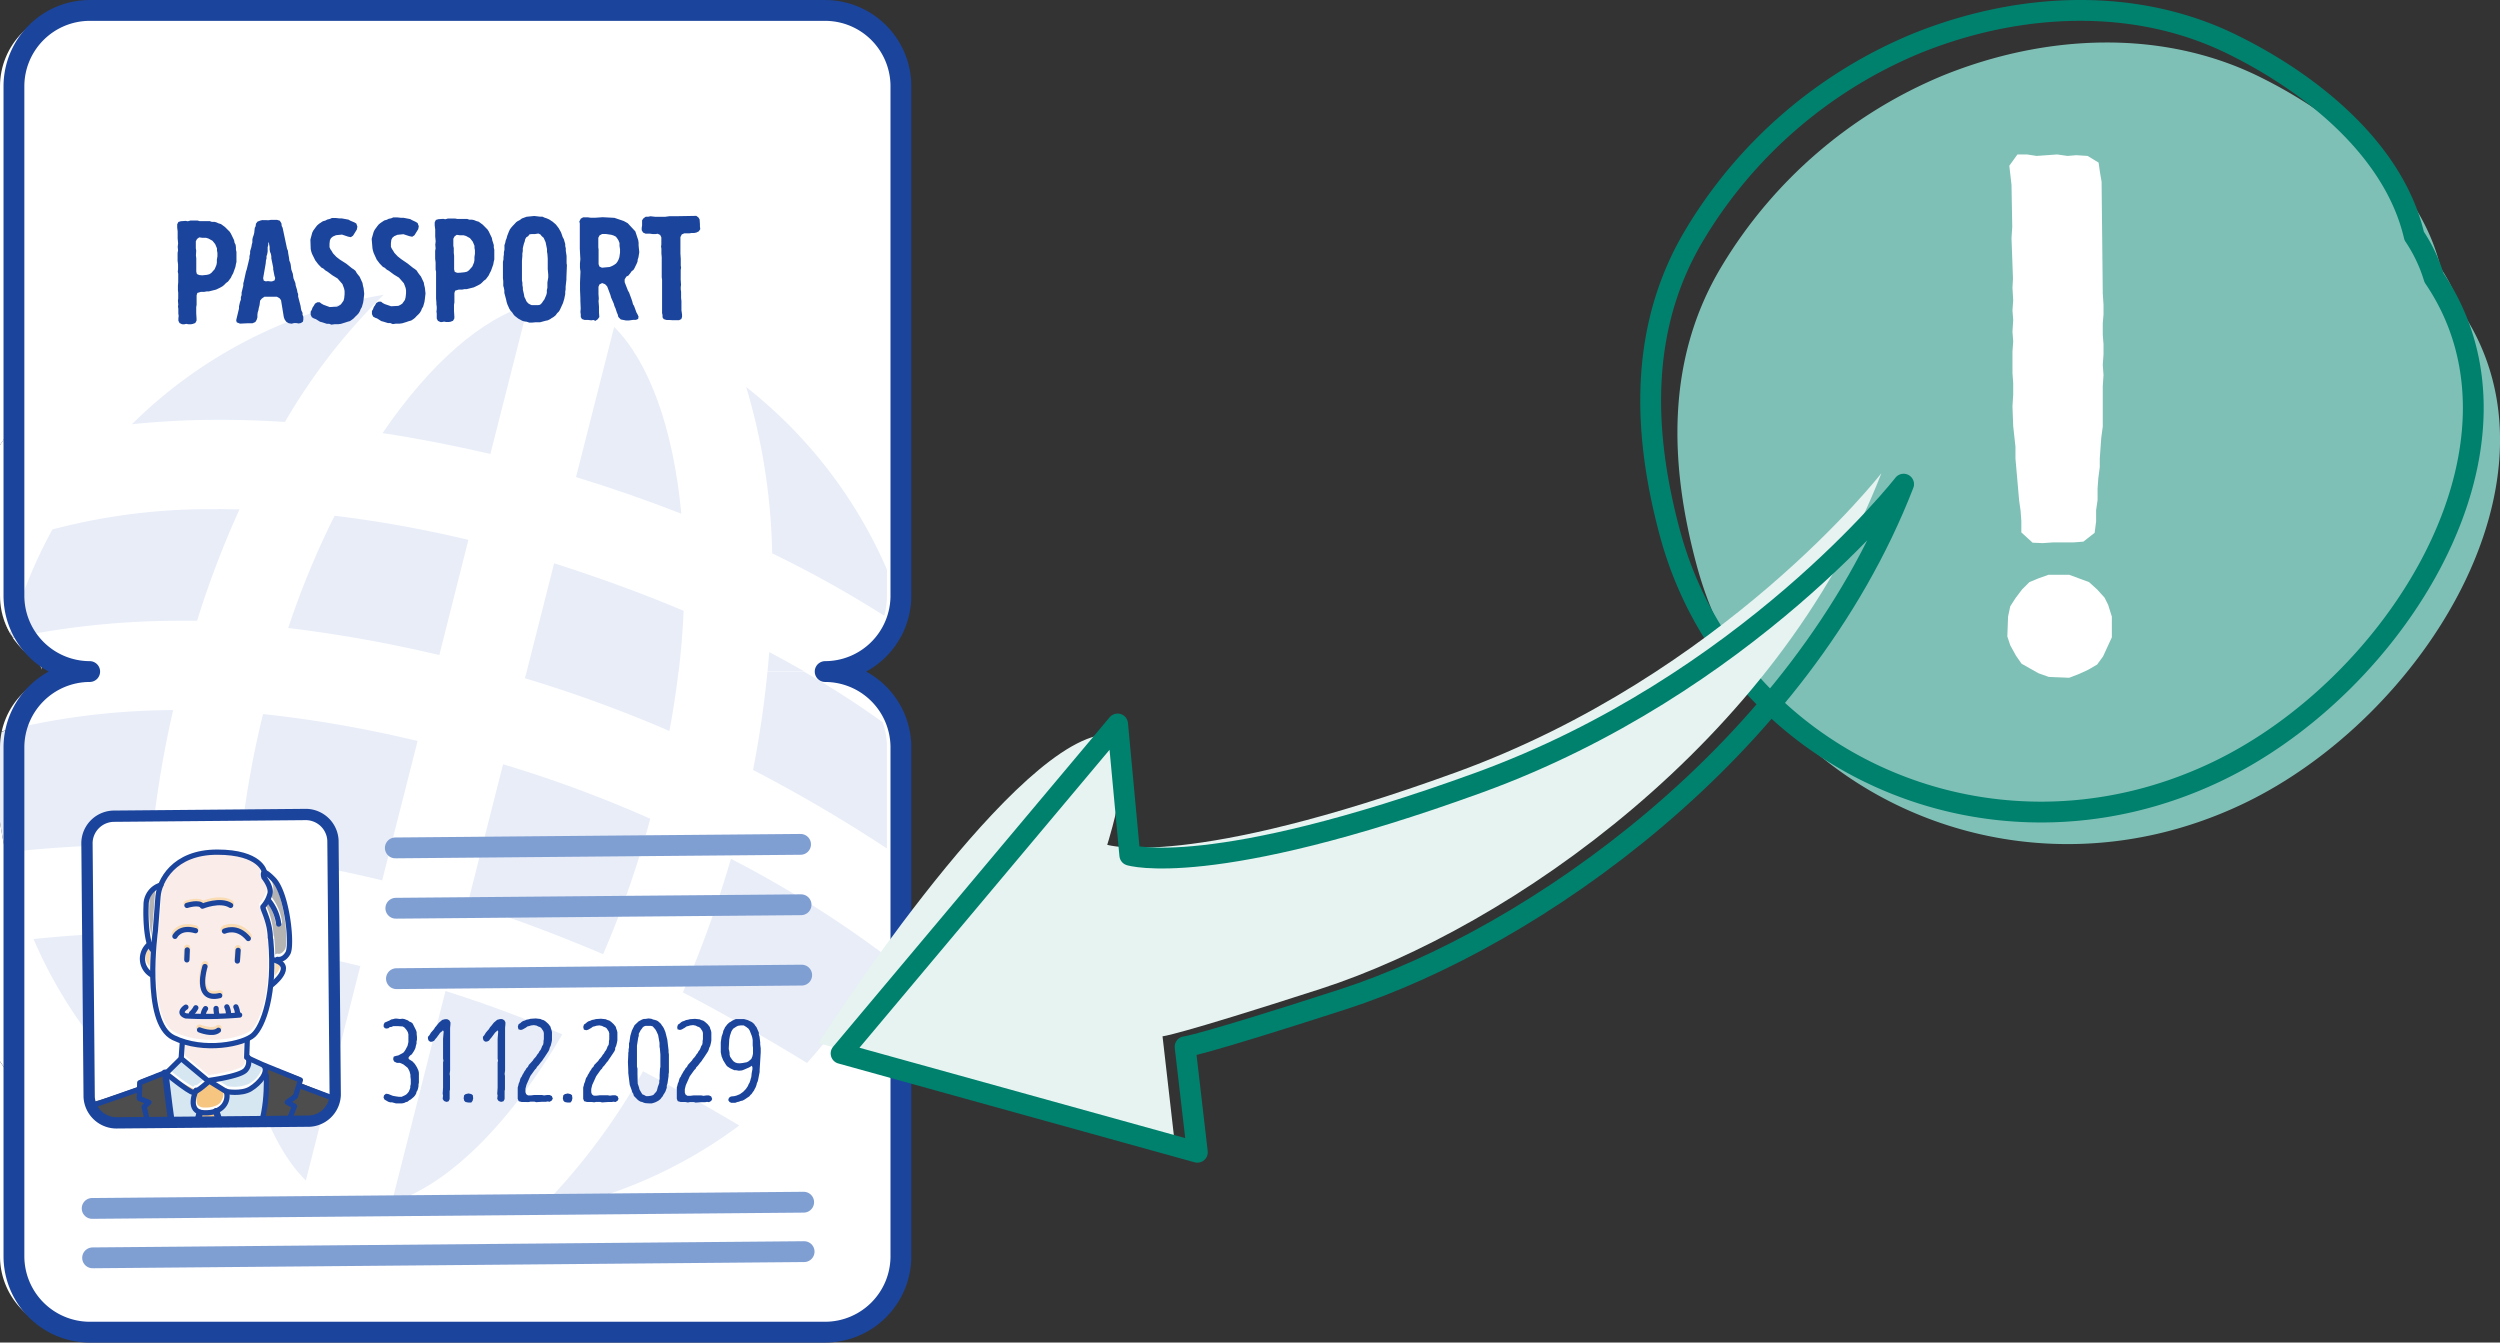 <svg xmlns="http://www.w3.org/2000/svg" xmlns:xlink="http://www.w3.org/1999/xlink" viewBox="0 0 443 237.9"><rect x="0" y="0" width="443" height="237.9" fill="#333333" stroke="none"/><defs><style>.cls-1,.cls-11,.cls-21,.cls-22,.cls-23,.cls-3,.cls-9{fill:none;}.cls-2{fill:#7fc0b6;}.cls-3{stroke:#00816e;}.cls-11,.cls-21,.cls-22,.cls-3,.cls-9{stroke-linecap:round;stroke-linejoin:round;}.cls-11,.cls-3,.cls-9{stroke-width:3.69px;}.cls-4{fill:#fff;}.cls-5{clip-path:url(#clip-path);}.cls-6{clip-path:url(#clip-path-2);}.cls-7{fill:#e8edf8;}.cls-8{fill:#e8edf7;}.cls-21,.cls-22,.cls-23,.cls-9{stroke:#1b449c;}.cls-10{fill:#1b449c;}.cls-11{stroke:#7f9ed2;}.cls-12{clip-path:url(#clip-path-3);}.cls-13{fill:#4d4d4d;}.cls-14{clip-path:url(#clip-path-4);}.cls-15{fill:#d7e7f1;}.cls-16{fill:#f6c580;}.cls-17{clip-path:url(#clip-path-6);}.cls-18{fill:#f9dcb3;}.cls-19{fill:#b3b3b3;}.cls-20{fill:#faede9;}.cls-21{stroke-width:0.93px;}.cls-22{stroke-width:1.16px;}.cls-23{stroke-miterlimit:10;stroke-width:2px;}.cls-24{fill:#e6f3f1;}</style><clipPath id="clip-path" transform="translate(0)"><path class="cls-1" d="M13.42,119h0m-.1,0h0m0,0h0m-.07,0h0m0,0h0m-.07,0h0m0,0h0m-.1,0h0m0,0h0m-.1,0h0m0,0h0m-.07,0h0m0,0h0m-.07,0h0m0,0h0m-.1,0h0m0,0h0m-.09,0h0m0,0h0m-.07,0h0m0,0h0m-.07,0h0m0,0h0m-.09,0h0m0,0h0m-.07,0h0m0,0h0m-.06,0h0m0,0h0m-.07,0h0m0,0h0m-.1,0h0m0,0h0m-.07,0h0m0,0h0m-.06,0h0m0,0h0m-.07,0h0m0,0h0m-.09,0h0m0,0h0m-.07,0h0m0,0h0m-.06,0h0m0,0h0m-.07,0h0m0,0h0m-.09,0h0m0,0h0m-.06,0h0m0,0h0m-.05,0h0m0,0h0m-.06,0h0m0,0-.08,0,.08,0m-.08,0h0m0,0h0m-.06,0h0m0,0h0m-.05,0h0m0,0-.06,0,.06,0m-.06,0h0m0,0-.08,0,.08,0m-.08,0h0m0,0h0m0,0h0m0,0,0,0,0,0m0,0h0m0,0h0m0,0-.08,0,.08,0m-.08,0-.05,0,.05,0m-.05,0h0m0,0h0m-.05,0,0,0,0,0m0,0h0m0,0-.05,0,.05,0m-.05,0h0m0,0-.09,0,.09,0m-.09,0h0m0,0,0,0,0,0m0,0h0m0,0h0m0,0,0,0,0,0m0,0h0m-.06,0h0m0,0-.11,0,.11,0m-.11,0h0m0,0-.05,0,.05,0m-.05,0h0m0,0-.06,0,.06,0m-.06,0h0m0,0-.05,0,.05,0m-.05,0h0m0,0-.12,0,.12,0m-.12,0h0m0,0-.06,0,.06,0m-.06,0h0m0,0-.06,0,.06,0m-.06,0h0m0,0-.21-.09.21.09m-.21-.09h0m0,0-.06,0,.06,0m-.06,0h0m0,0-.06,0,.06,0m-.06,0H8m0,0-.22-.1.22.1m-.22-.1h0m0,0-.07,0,.07,0m-.07,0h0m0,0-.28-.14.28.14m-.28-.14h0m0,0-.07,0,.07,0m-.07,0h0m0,0L7,117.29l.35.18M7,117.29H7m0,0a13.18,13.18,0,0,1-2.55-1.83A13.18,13.18,0,0,0,7,117.28m-2.55-1.83h0m0,0-.06,0,.06,0m-.06,0h0m0,0-.23-.22.23.22m-.23-.22h0m0,0-.05,0,.05,0m-.05,0h0m0,0c0-.06-.11-.11-.16-.16s.11.1.16.16M3.89,115h0m0,0,0,0,0,0m0,0,0,0,0,0m0,0s0,0,0,0,0,0,0,0m0,0,0,0,0,0m0,0a.94.94,0,0,1-.1-.1.94.94,0,0,0,.1.1m-.1-.1h0m0,0,0,0,0,0m0,0,0,0,0,0m0,0,0,0,0,0m0,0,0,0,0,0m0,0,0,0,0,0m0,0,0,0,0,0m0,0,0,0,0,0m0,0-.06-.06.06.06m-.06-.06v0a0,0,0,0,1,0,0m0,0-.05-.06.05.06m-.05-.06,0,0,0,0m0,0,0,0,0,0m0,0v0m0,0-.12-.15.12.15m-.12-.15h0m0,0L3.05,114l.06.07M3.05,114h0m-.89-1.23h0m0,0,0-.07,0,.07m0-.07,0,0,0,0m0,0,0,0,0,0m0,0a.08.08,0,0,0,0,0l0,0m0,0,0,0,0,0m0,0,0,0,0,0m.25.39-.1-.17A11.9,11.9,0,0,0,3.05,114c-.28-.34-.54-.69-.79-1,.73-.16,1.45-.3,2.19-.44-.74.14-1.46.28-2.19.44M2,112.55a.59.59,0,0,0,0-.08.59.59,0,0,1,0,.08m0-.08H2m0,0-.1-.17A13.31,13.31,0,0,1,.1,107.18a13.36,13.36,0,0,0,1.84,5.28M.1,107.18h0m0,0a.11.11,0,0,0,0,0,.11.11,0,0,1,0,0m0,0h0m0,0a.28.28,0,0,0,0-.09.28.28,0,0,1,0,.09m0-.09v0m0,0v0m0,0v0m0,0v0m0-.06s0,0,0,0,0,0,0,0m0,0v0m0,0v0m0,0v0m0,0v0m0,0v0m0,0v0m0-.05v0m0,0a.07.07,0,0,0,0-.05.07.07,0,0,1,0,.05m0-.05v0m0,0v0m0,0v0m0,0v0m0-.06v0m0,0v0m0-.07H0m0,0v0m0-.07v0m0,0v0M0,106H0m0,0v0M0,106v0m0,0a.22.22,0,0,0,0-.08A.22.22,0,0,1,0,106m0-.08H0m0,0v0m0-.07v0m0,0v0m0-.15v0m0,0v0M13.42,1.85A13.45,13.45,0,0,0,0,15.27V78.85c.8-1.19,1.62-2.35,2.47-3.5V15.27A13.45,13.45,0,0,1,15.89,1.85Zm2.47,0Z"/></clipPath><clipPath id="clip-path-2" transform="translate(0)"><path class="cls-1" d="M13.42,119A13.46,13.46,0,0,0,0,132.38v90.25a13.46,13.46,0,0,0,13.42,13.43H143.76a13.44,13.44,0,0,0,13.41-13.29V132.24A13.44,13.44,0,0,0,143.76,119Zm0-117.1A13.45,13.45,0,0,0,0,15.27v90.26A13.45,13.45,0,0,0,13.42,119H143.76a13.44,13.44,0,0,0,13.41-13.29V15.13A13.44,13.44,0,0,0,143.76,1.85Z"/></clipPath><clipPath id="clip-path-3" transform="translate(0)"><path class="cls-1" d="M18.58,145a4.89,4.89,0,0,0-2.74,2.48,2.35,2.35,0,0,0,0,.27v46.9a4.62,4.62,0,0,0,2.47,3.73h38A4.84,4.84,0,0,0,59,195.87a2.44,2.44,0,0,0,0-.27V148.7A4.65,4.65,0,0,0,56.53,145H18.58Z"/></clipPath><clipPath id="clip-path-4" transform="translate(0)"><path class="cls-1" d="M47.27,190.77h0l-.18-.78-2.36,2.72-2.58.64-1.73-.14-.31,2.09-1.46,1.27.48,1.76H56.25A4.84,4.84,0,0,0,59,195.87a2.44,2.44,0,0,0,0-.27v-1.36l-6-2.42.23-.92-6-2.26Z"/></clipPath><clipPath id="clip-path-6" transform="translate(0)"><path class="cls-1" d="M30.64,198.34H39c-.29-.94-.53-1.67-.53-1.67l-3.27.09,0,.1-1-2,.13-1.86-4.71-2.41Z"/></clipPath></defs><title>kuva2</title><g id="Layer_2" data-name="Layer 2"><g id="Layer_1-2" data-name="Layer 1"><path class="cls-2" d="M436,54.9a27.23,27.23,0,0,0-3.51-7.4c-3.55-15.27-18.2-27-31.95-33.82-17.21-8.56-37.87-7.73-56.22-.31A82.66,82.66,0,0,0,305.1,47.15c-10.13,16.79-9.14,35.59-4.45,53,10.74,39.89,56.37,61.56,96.82,42.29,31.92-15.21,58.7-57.93,38.57-87.56" transform="translate(0)"/><path class="cls-3" d="M431.3,49.21a27.4,27.4,0,0,0-3.51-7.4c-3.55-15.27-18.19-27-32-33.82C378.63-.57,358,.27,339.63,7.68a82.66,82.66,0,0,0-39.27,33.79c-10.13,16.79-9.14,35.59-4.45,53,10.74,39.9,56.37,61.56,96.82,42.3C424.66,121.57,451.43,78.84,431.3,49.21Z" transform="translate(0)"/><path class="cls-4" d="M366.66,120.1l1.69-.65,1.7-.78,1.56-.91,1.05-1.44,1.56-3.39v-3.65l-.65-2.09-.65-1.3-1.31-1.44-1.43-1.3-3.52-1.3H363l-1.82.65-1.57.65-1.3,1.3L357.14,106l-.92,1.43-.39,1.83-.13,3.52.52,1.57,1,1.82,1,1.44,3,1.69,1.83.65ZM362,96.24l1.83-.13h3.65l1.69-.13,2-1.57.26-2v-2l.26-1.83v-2l.13-1.83.26-2V81.24l.26-3.65.27-2V68.46l.13-2-.13-1.82.13-1.83V61l-.13-1.69v-2l.13-1.56V54l-.13-2L372.4,32.2l-.27-1.57-.26-1.82-1.95-1.18-2-.13-1.56.13-1.83-.26-3.65.26-1.7-.26h-1.69l-1.44,2,.39,3.39.13,7.44-.13,2,.26,7.18L356.61,51l.13,2.22L356.61,55l.13,1.7-.13,2.09.13,1.69-.13,1.83v3.78l.13,1.83v2L356.61,72l.13,3.52.4,3.65v2.09l.65,7.43.26,1.83.13,1.82v2l2,1.83Z" transform="translate(0)"/><path class="cls-4" d="M15.89,119A13.46,13.46,0,0,0,2.47,132.38v90.25a13.46,13.46,0,0,0,13.42,13.43H146.22a13.45,13.45,0,0,0,13.42-13.29V132.24A13.45,13.45,0,0,0,146.22,119H15.89m130.33,0a13.45,13.45,0,0,0,13.42-13.29V15.13A13.44,13.44,0,0,0,146.22,1.85H15.89A13.45,13.45,0,0,0,2.47,15.27v90.26A13.45,13.45,0,0,0,15.89,119H146.22" transform="translate(0)"/><path class="cls-4" d="M15.89,119A13.46,13.46,0,0,0,2.47,132.38v90.25a13.46,13.46,0,0,0,13.42,13.43H146.22a13.45,13.45,0,0,0,13.42-13.29V132.24A13.45,13.45,0,0,0,146.22,119H15.89m130.33,0a13.45,13.45,0,0,0,13.42-13.29V15.13A13.44,13.44,0,0,0,146.22,1.85H15.89A13.45,13.45,0,0,0,2.47,15.27v90.26A13.45,13.45,0,0,0,15.89,119H146.22" transform="translate(0)"/><g class="cls-5"><rect class="cls-4" y="1.84" width="143.76" height="117.1"/></g><path class="cls-4" d="M15.89,1.85h0A13.45,13.45,0,0,0,2.47,15.27V75.35h0V15.27A13.45,13.45,0,0,1,15.89,1.85" transform="translate(0)"/><path class="cls-4" d="M132.21,68.54a109.86,109.86,0,0,1,4.62,29.51,199.78,199.78,0,0,1,19.86,11.06A13.46,13.46,0,0,1,143.76,119h-23.5q.66-5.55.88-10.76-.23,5.2-.88,10.76h23.5a13.44,13.44,0,0,0,13.41-13.29,13.55,13.55,0,0,1-.48,3.45,199.78,199.78,0,0,0-19.86-11.06,109.86,109.86,0,0,0-4.62-29.51M143.76,1.85H15.89A13.45,13.45,0,0,0,2.47,15.27V75.35a98.09,98.09,0,0,1,154.7-4.28V15.13A13.44,13.44,0,0,0,143.76,1.85" transform="translate(0)"/><path class="cls-4" d="M0,132.38H0v90.25a13.46,13.46,0,0,0,13.42,13.43h2.47A13.46,13.46,0,0,1,2.47,222.63v-31c-.85-1.16-1.68-2.34-2.47-3.53V145.69q.42,2.72,1,5.37l1.45-.16L1,151.06q-.6-2.66-1-5.37V132.38" transform="translate(0)"/><path class="cls-4" d="M2.47,191.6v31a13.46,13.46,0,0,0,13.42,13.43A13.46,13.46,0,0,1,2.47,222.63v-31" transform="translate(0)"/><path class="cls-4" d="M2.47,191.6v31a13.46,13.46,0,0,0,13.42,13.43H143.76a13.44,13.44,0,0,0,13.41-13.29V195.91a98.51,98.51,0,0,1-75.75,35.82A97.82,97.82,0,0,1,2.47,191.6" transform="translate(0)"/><g class="cls-6"><path class="cls-4" d="M2.47,75.35C1.62,76.5.8,77.66,0,78.85v26.67a13.34,13.34,0,0,0,1.84,6.78c.32-1.19.66-2.37,1-3.53a13.39,13.39,0,0,1-.39-3.25V75.35" transform="translate(0)"/><path class="cls-4" d="M2.47,75.35h0v30.18a13.37,13.37,0,0,0,.39,3.24h0a12.9,12.9,0,0,1-.4-3.24V75.35" transform="translate(0)"/><path class="cls-4" d="M4.45,112.53c-.74.14-1.47.28-2.19.44a13.45,13.45,0,0,0,11.16,6h2.47a13.44,13.44,0,0,1-11.44-6.42" transform="translate(0)"/><path class="cls-4" d="M4.45,112.53h0A13.44,13.44,0,0,0,15.89,119a13.44,13.44,0,0,1-11.44-6.42" transform="translate(0)"/><path class="cls-4" d="M51.07,111.28h0A148.87,148.87,0,0,1,59.3,91.39,209.92,209.92,0,0,1,83,95.67l-5.18,20.41a242.13,242.13,0,0,0-26.78-4.8m51-26.74h0l6.76-26.61c6.07,6,10.46,17.7,11.9,33.1q-9.12-3.57-18.66-6.49M67.78,76.75h0c8.51-12.46,17.7-20.33,25.82-22.69L86.9,80.44C80.42,79,74.06,77.68,67.78,76.75M68,52.23h0A106.36,106.36,0,0,0,50.48,74.78l-.08,0q-5.86-.37-11.42-.37a150.7,150.7,0,0,0-15.6.78A83.24,83.24,0,0,1,68,52.23M81.51,35.37a98.56,98.56,0,0,0-79,40v30.17a12.92,12.92,0,0,0,.4,3.25,82.44,82.44,0,0,1,6.42-15A108.46,108.46,0,0,1,38.6,90.24c1.27,0,2.55,0,3.84.05A170.11,170.11,0,0,0,34.92,110c-1,0-2.09,0-3.14,0a145.63,145.63,0,0,0-27.33,2.53A13.43,13.43,0,0,0,15.89,119H93.33L98.2,99.77c7.81,2.49,15.54,5.28,22.94,8.42q-.23,5.2-.88,10.76H136c.11-1.14.22-2.27.31-3.4q3.15,1.67,6.15,3.4h1.29a13.46,13.46,0,0,0,12.93-9.84,199.78,199.78,0,0,0-19.86-11.06,109.8,109.8,0,0,0-4.62-29.51,83.2,83.2,0,0,1,25,32.39V71.07a98.18,98.18,0,0,0-75.66-35.7" transform="translate(0)"/><path class="cls-4" d="M143.76,119h-1.28a154.31,154.31,0,0,1,14,9,13.46,13.46,0,0,0-12.68-9" transform="translate(0)"/><path class="cls-4" d="M93.33,119H13.42A13.46,13.46,0,0,0,.29,129.61c.86-.23,1.73-.45,2.62-.66a13.47,13.47,0,0,1,13-10H93.33" transform="translate(0)"/><path class="cls-4" d="M15.89,119h0a13.47,13.47,0,0,0-13,10h0a13.47,13.47,0,0,1,13-10" transform="translate(0)"/><path class="cls-4" d="M0,145.69v42.38c.79,1.19,1.62,2.37,2.47,3.53V150.9L1,151.06q-.6-2.66-1-5.37" transform="translate(0)"/><polygon class="cls-4" points="2.47 150.9 2.47 150.9 2.47 191.6 2.47 150.9"/><path class="cls-4" d="M95,214.88a113,113,0,0,0,18.9-25c5.45,2.89,11.66,6.39,17,9.59A83.81,83.81,0,0,1,95,214.88m-25.61-1.82,9.51-37.45a220.6,220.6,0,0,1,20.7,7.68C90,199.74,78.93,210.21,69.43,213.06M54.2,209.19c-7.28-7.2-12.12-22.38-12.42-42.26a224.59,224.59,0,0,1,22.07,4.26l-9.65,38M6,166.36H6c5.19-.51,11.3-1,17-1,1.08,0,2.14,0,3.17,0,.05,12.3,1.62,23.57,4.71,33.12A81.88,81.88,0,0,1,6,166.36m115,9.49h0a204.08,204.08,0,0,0,8.52-23.66,194.35,194.35,0,0,1,26.56,16.52A80,80,0,0,1,143,188.36c-6.43-4-14.74-8.75-22-12.51M82.87,160.14h0l6.28-24.73A221,221,0,0,1,115.2,145a174.26,174.26,0,0,1-8.36,24c-7.76-3.31-15.77-6.35-24-8.94m-40.46-8.85h0a171.9,171.9,0,0,1,4.2-24.76A214.46,214.46,0,0,1,74,131.31L67.72,156a239.21,239.21,0,0,0-25.31-4.67M136,119H120.26c-.41,3.44-.94,7-1.62,10.58A235.93,235.93,0,0,0,93,120.18l.31-1.23H15.89a13.47,13.47,0,0,0-13,10,127.26,127.26,0,0,1,27.75-3.13,191.54,191.54,0,0,0-3.9,23.92c-1.09,0-2.2,0-3.32,0a209.73,209.73,0,0,0-21,1.2v40.7a97.82,97.82,0,0,0,79,40.13,98.51,98.51,0,0,0,75.75-35.82V150.3a264,264,0,0,0-23.72-13.91c1.15-5.9,2-11.76,2.56-17.44" transform="translate(0)"/><path class="cls-7" d="M68,52.23A83.24,83.24,0,0,0,23.38,75.17,150.7,150.7,0,0,1,39,74.39q5.55,0,11.42.37l.08,0A106.36,106.36,0,0,1,68,52.23" transform="translate(0)"/><path class="cls-8" d="M2.86,108.77c-.36,1.16-.7,2.34-1,3.53l.42.67,2.19-.44a13.47,13.47,0,0,1-1.59-3.76" transform="translate(0)"/><path class="cls-7" d="M2.86,108.77h0a13.47,13.47,0,0,0,1.59,3.76,13.47,13.47,0,0,1-1.59-3.76" transform="translate(0)"/><path class="cls-7" d="M38.6,90.24A108.46,108.46,0,0,0,9.29,93.82a83.18,83.18,0,0,0-6.43,15,13.47,13.47,0,0,0,1.59,3.76A145.62,145.62,0,0,1,31.78,110c1,0,2.1,0,3.14,0a170.11,170.11,0,0,1,7.52-19.74c-1.29,0-2.57-.05-3.84-.05" transform="translate(0)"/><path class="cls-8" d="M2.91,129c-.89.21-1.76.43-2.62.66A13.28,13.28,0,0,0,0,132.38v13.31q.42,2.72,1,5.37l1.45-.16V132.38A13.32,13.32,0,0,1,2.91,129" transform="translate(0)"/><path class="cls-7" d="M2.91,129h0a13.32,13.32,0,0,0-.44,3.43V150.9h0V132.38A13.32,13.32,0,0,1,2.91,129" transform="translate(0)"/><path class="cls-7" d="M30.66,125.83A126.67,126.67,0,0,0,2.91,129a13.32,13.32,0,0,0-.44,3.43V150.9a209.73,209.73,0,0,1,21-1.2c1.12,0,2.23,0,3.32,0a191.09,191.09,0,0,1,3.9-23.91" transform="translate(0)"/><path class="cls-7" d="M22.94,165.4c-5.65,0-11.76.45-17,1a81.92,81.92,0,0,0,24.83,32.22c-3.09-9.56-4.66-20.83-4.71-33.13-1,0-2.09,0-3.17,0" transform="translate(0)"/><path class="cls-7" d="M41.78,166.93h0c.3,19.88,5.14,35.06,12.42,42.26l9.65-38a224.59,224.59,0,0,0-22.07-4.26" transform="translate(0)"/><path class="cls-7" d="M46.61,126.53a171.9,171.9,0,0,0-4.2,24.76A239.21,239.21,0,0,1,67.72,156L74,131.31a214.46,214.46,0,0,0-27.37-4.78" transform="translate(0)"/><path class="cls-7" d="M59.29,91.39a150.77,150.77,0,0,0-8.22,19.89,242.13,242.13,0,0,1,26.78,4.8L83,95.67a209.69,209.69,0,0,0-23.74-4.28" transform="translate(0)"/><path class="cls-7" d="M93.6,54.06c-8.12,2.36-17.31,10.23-25.82,22.69,6.28.93,12.64,2.21,19.12,3.69l6.7-26.38" transform="translate(0)"/><path class="cls-7" d="M108.83,57.93l-6.76,26.61q9.54,2.92,18.66,6.49c-1.44-15.4-5.83-27.05-11.9-33.1" transform="translate(0)"/><path class="cls-7" d="M120.26,119H93.33L93,120.18a235.93,235.93,0,0,1,25.62,9.35c.68-3.61,1.21-7.14,1.62-10.58M98.2,99.77,93.33,119h26.93q.66-5.55.88-10.76c-7.4-3.13-15.13-5.93-22.94-8.42" transform="translate(0)"/><path class="cls-7" d="M78.94,175.61l-9.51,37.45c9.5-2.85,20.6-13.32,30.21-29.77a220.6,220.6,0,0,0-20.7-7.68" transform="translate(0)"/><path class="cls-7" d="M89.15,135.41l-6.28,24.73c8.2,2.59,16.21,5.63,24,8.94a174.26,174.26,0,0,0,8.36-24,222.74,222.74,0,0,0-26-9.63" transform="translate(0)"/><path class="cls-7" d="M113.94,189.85a113.29,113.29,0,0,1-18.9,25A84,84,0,0,0,131,199.44c-5.37-3.2-11.58-6.7-17-9.59" transform="translate(0)"/><path class="cls-7" d="M129.52,152.19A204.08,204.08,0,0,1,121,175.85c7.24,3.76,15.55,8.54,22,12.51a80,80,0,0,0,13.1-19.65,194.35,194.35,0,0,0-26.56-16.52" transform="translate(0)"/><path class="cls-7" d="M136.32,115.55c-.09,1.13-.2,2.26-.31,3.4h6.46c-2-1.15-4.05-2.29-6.15-3.4" transform="translate(0)"/><path class="cls-7" d="M142.48,119H136c-.56,5.68-1.41,11.54-2.56,17.44a264,264,0,0,1,23.72,13.91V132.24a13.24,13.24,0,0,0-.73-4.24,154.31,154.31,0,0,0-14-9" transform="translate(0)"/><path class="cls-7" d="M132.21,68.54h0a109.8,109.8,0,0,1,4.62,29.51,199.78,199.78,0,0,1,19.86,11.06,13.55,13.55,0,0,0,.48-3.45v-4.73a83.2,83.2,0,0,0-25-32.39" transform="translate(0)"/></g><path class="cls-9" d="M15.89,119A13.46,13.46,0,0,0,2.47,132.38v90.25a13.46,13.46,0,0,0,13.42,13.43H146.22a13.45,13.45,0,0,0,13.42-13.29V132.24A13.45,13.45,0,0,0,146.22,119m0,0a13.45,13.45,0,0,0,13.42-13.29V15.13A13.44,13.44,0,0,0,146.22,1.85H15.89A13.45,13.45,0,0,0,2.47,15.27v90.26A13.45,13.45,0,0,0,15.89,119" transform="translate(0)"/><path class="cls-10" d="M119.19,56.74l.4,0,.34,0,.41,0,.39-.21.13-.37,0-.41-.11-.79,0-1.62-.06-.55v-.62l0-.47-.06-.42v-.45l.05-.34-.06-.94V48.44l0-.62.07-.37-.06-.39,0-.63,0-.58-.06-.91,0-.5,0-.36,0-.39,0-1.26,0-.42.24-.47.44-.19.39,0,.5,0,.39-.06.47,0,.42-.09.41-.21.26-.39-.06-.47,0-.4-.06-.86-.21-.34-.37-.28-3.45.06-.44,0h-.37l-.49,0-.81.11-1.68,0-.88-.1-.4.08-.44,0-.39.27-.26.36v.5l0,.39-.07.47,0,.4.24.41.44.21h.81l.5.07h.44l.4-.06.44.21.21.42v.41l0,.42,0,.45-.05.36.06.39,0,.84.06.65v.68l0,.4v2.5l.06.42,0,5.05,0,.44,0,.42.08.34,0,.41.21.32.5.15h.42Zm-12.52-9.3-.44-.2-.16-.42,0-2.59-.05-.42,0-.88,0-.79.23-.44.47-.24h.63l1,.15.4.13.39.2.27.36.18.29.19.47,0,.52.09.6,0,.6-.12.81-.16.45-.2.37-.23.29-.37.26-.36.19-.39.16Zm-1.17,9.42.42-.29.28-.4-.06-.83,0-1-.08-1,.05-.41-.06-.81V50.82l.18-.42.47-.24.52.2.37.39.57,1.51.13.47.48,1.1.11.41.18.39.25.76.16.36.1.42.43.44.94.18h.47l.81-.11.47,0,.39-.16.07-.42-.16-.36-.21-.37-.43-1.17-.18-.28-.14-.53L111.9,53l-.43-1.17-.19-.31L110.69,50l0-.5L111,49l.34-.16.34-.42.23-.34.34-.26.18-.29.38-.79.16-.37L113,46l.13-.39.15-.92-.12-1.18V43l-.06-.42L112.58,41l-1.35-1.45-.71-.39-1.65-.56-2.07-.11-1.3.09h-.45l-.39,0-.49-.07-.84,0-.42.24-.25.5.08.34V40l0,.36v.4l0,.65,0,1.49,0,.39,0,.78.1,1.86-.07.73v.81l.09.68L102.78,50l0,.39,0,1,.06,1.43,0,.47.06,1.39-.05.6.06.42,0,.47.21.36.45.16.6,0,.6.07.39-.06ZM95.36,54.07l-1.15,0-.34-.15-.29-.18-.31-.37-.16-.39-.19-.36-.08-.47-.19-.84v-.36l-.08-.42v-.42l-.08-.41v-.81l0-.45,0-.63,0-.68,0-.47v-.47l.07-.83,0-.42.08-.47,0-.5.2-.81.13-.34.1-.45.21-.34.31-.18.23-.32.42-.06.57,0,.58-.09.36.16.27.33.31.26.35.78.25,1.23v.47L97,45l.06.83,0,.34,0,.5,0,1,.09,1v.5l-.15.89v.94l-.1.39,0,.5-.1.39-.34.79-.2.26-.24.37L95.7,54Zm-1.56,3.1h.41l.66-.06h.81l1-.27.39-.08.39-.19.31-.21.31-.18.39-.32.26-.37.26-.24.21-.31.56-1.23.23-.76.17-.84,0-.42.07-.42v-.47l.14-1.26,0-.36.09-2.2-.06-.34,0-1.28-.14-.91V44l-.1-.39,0-.37-.25-.86L99.7,42l-.11-.34-.18-.5L99,40.43l-.5-.65-.58-.5-.63-.41-.42-.18-.37-.12-.39-.18-.44,0-1-.12-1.36.14-.83.3L92.1,39l-.37.19-.26.18-.31.34-.28.29-.24.27-.28.37-.18.39-.31.79-.1.41-.15.35-.1.49-.13.37v.44l0,.37-.1.45v.39l-.07.47v.39l-.1.45,0,.36,0,.39,0,1.39,0,.36,0,.4.06.52,0,.44,0,.39.11.37.08.44v.45l.32,1.2.08.39.14.44.34.76.24.39.24.23.27.41.21.24.63.49.71.39.42.12.39.05ZM81,48.34l-.42-.17-.11-.45V47l0-.47,0-.44,0-.42,0-.34-.06-.5,0-.86-.08-.42,0-.47v-.78l.21-.4.39-.29.57.08.65,0,.42.12.71.39.48.6.32.75v.37l.08.44,0,.6-.09.6,0,.53-.07.41-.31.74-.59.66-.34.24-.42.1-.86.09ZM78.3,57.07l.39-.08.37.07h.47l.31-.05.44-.17.23-.42,0-.36-.06-.94,0-.68,0-.42.07-.42,0-1.67.13-.42.62-.19.6,0,.42-.08h.39l1.28-.32.73-.35.42-.23.28-.24.34-.35.36-.26.49-.66.21-.44L87,48l.41-1.15.08-.47.1-.39,0-.42V44.26l-.09-.41v-.42L87.37,43l-.13-.39-.08-.44L86.6,41l-.21-.33-.85-.86-.71-.52-.42-.12L84,39l-.39-.08-.47,0-.37-.13H81l-.37-.07-.83,0-.42,0-.47.13-.37-.07-.86.06-.44.13-.21.42,0,.58.09.68,0,1.25.08.86-.07.6.06.66-.08.42,0,1.41.08.65,0,.86,0,.42.08.37,0,.39v1.1l0,.6V51l0,.5v1l0,.39.06.71,0,.31.06.45,0,.44-.05.39.05.39,0,.45v.42l.21.41.45.21Zm-8.7.36.57-.08h.63l.47-.06.78-.24.39-.14.42-.11.36-.23.31-.24.29-.32.31-.29.26-.29.23-.37.15-.39.21-.34.23-.81.07-.47L75.4,52l-.11-1-.13-.52-.06-.4L74.59,49l-.29-.37-.23-.31-.22-.36-.34-.29-.29-.18-1-.8-1.13-.77-.63-.5-.58-.62-.24-.41-.18-.26-.19-.39,0-.66.07-.57.18-.37.34-.29.55-.24,1.07-.11,1.07.35.5.1.39-.26.67-1.08.1-.52L74,39.52l-.34-.21L73,39l-.32-.18-1.2-.23H71l-.63-.07-.68,0-.36.16-.45.09-.36.18-.42.11-.67.45-.32.26-.2.24-.52.71-.18.37-.35,1.23L66,44l.08.39.14.45L66.75,46l.53.7.58.6.32.15.37.34.36.2.9.67.89.54.87,1,.3.8.08.42v.58l-.08.7-.12.45-.47.66-.36.23-.34.16-1.28.07-1.13-.39-.37-.2-.28-.23h-.42l-.42.24-.2.37-.24.34-.15.42-.18.29,0,.55.21.44.35.2.36.13.74.47.39.1.79.25.42,0Zm-10.87.1.57-.08h.63l.47-.06.78-.24.39-.13L62,56.9l.36-.24.31-.24.29-.31.31-.29.26-.29.23-.37.15-.39.21-.35.23-.81.07-.47.12-1.07-.11-1-.13-.52-.06-.39-.51-1.12-.29-.36-.24-.31L63,48l-.34-.28-.29-.18-1-.81L60.22,46l-.63-.49L59,44.88l-.24-.42-.19-.26-.18-.39,0-.65.07-.58.18-.37.34-.29.55-.24,1.07-.11,1.07.36.5.1.39-.27.67-1.08.1-.52-.19-.55-.34-.2-.74-.31-.31-.18-1.2-.22h-.42l-.63-.07-.68,0-.36.16L58,38.9l-.36.19-.42.11-.68.45-.31.26-.2.24-.52.71-.18.36L55,42.46l.06,1.67.08.39.14.44.58,1.17.53.7.58.6.32.15.37.34.36.21.9.67.89.54.87,1,.3.81.08.42v.57l-.07.71-.12.44-.47.66-.36.24-.34.16-1.28.06L57.31,54l-.37-.21-.29-.23h-.41l-.42.24-.21.37-.23.34-.15.42-.18.29,0,.55.21.44.35.21.36.13.74.46.39.1.79.26.42,0ZM48.21,49.86l-.32,0-.44-.05-.34.05-.37-.13-.11-.44.45-2.59.05-.55.1-.37v-.39l.12-.36.08-.45,0-.78.11-.42,0-.4.1,0,.14.78,0,.44.06.4L48,45l.08.42v.37l.33,1.61,0,.32.22,1.15.13.39-.1.42Zm3.46,7.5.42-.11.44,0,.39.07.4-.08.36-.24.07-.34,0-.52-.14-.36,0-.34L53.4,55l-.08-.39-.06-.41-.43-1.65,0-.44-.13-.34-.06-.39-.24-.78-.06-.45L52,49.3l-.11-.78-.27-.76-.11-.88-.08-.32-.16-.39-.06-.52L51.09,45l-.08-.6-.14-.31-.79-3.73-.16-.31-.05-.47-.29-.47-.5-.15-.42,0H48l-.37.06L46.49,39l-.36.08-.5.19-.28.37-.05.44-.16.32-.09.86-.1.39-.16.45-.07.34,0,.52-.1.34-.08.48-.22.73,0,.42-.12.47,0,.34-.48,2-.13.37-.38,1.75-.1.34,0,.42-.3,1.23,0,.42-.13.4,0,.44-.15.39-.18.79,0,.37-.5,2.09.1.37.58.23,1.41-.07h.45l.36,0,.5-.22.23-.39.13-.42v-.45l.05-.41.13-.42.07-.42.13-.47.1-.81.31-.37.46-.32.42,0,.39,0h1.39l.47.26.27.36.49,3,.14.39.29.42.42.26ZM35.31,48.74l-.42-.18-.11-.44v-.68l0-.47,0-.44,0-.42,0-.34-.06-.5.05-.86L34.7,44l0-.47v-.78l.21-.4.39-.29.57.08.66,0,.41.13.71.39.48.59.32.76v.36l.08.45,0,.6-.1.6,0,.52-.08.42-.31.74-.59.66-.34.23-.42.11-.86.09Zm-2.69,8.73.39-.08.37.07h.47l.31-.06.44-.16.23-.42,0-.36-.06-.94,0-.68,0-.42.07-.42,0-1.67.13-.42.62-.19.6,0,.42-.08H37l1.28-.32.73-.35.42-.24.28-.23.34-.35.36-.26.49-.66.21-.45.2-.34.41-1.15.08-.47.1-.39,0-.42V44.66l-.09-.42v-.41l-.06-.45L41.56,43l-.08-.44-.56-1.15-.21-.34-.85-.85-.71-.52-.42-.12-.39-.18L38,39.31l-.47,0-.37-.13H35.36L35,39.08l-.83,0-.42,0-.47.13-.37-.07-.86.06-.44.13-.21.42,0,.58.08.67,0,1.26.08.86-.07.6.06.66-.08.41,0,1.42.08.65,0,.86-.05.42.08.37,0,.39V50l-.05.61v.78l.05.5v1l-.05.39.06.71-.05.31.06.44,0,.45,0,.39.06.39-.05.45v.42l.21.41.45.21Z" transform="translate(0)"/><line class="cls-11" x1="70.05" y1="150.25" x2="141.86" y2="149.62"/><line class="cls-11" x1="70.14" y1="160.94" x2="141.95" y2="160.32"/><line class="cls-11" x1="70.25" y1="173.42" x2="142.06" y2="172.79"/><line class="cls-11" x1="16.33" y1="214.13" x2="142.41" y2="213.03"/><line class="cls-11" x1="16.41" y1="222.89" x2="142.49" y2="221.79"/><path class="cls-4" d="M59.4,194,59,148.93a4.84,4.84,0,0,0-5-4.6l-33.69.3a4.83,4.83,0,0,0-4.9,4.68l.39,45.06a4.85,4.85,0,0,0,5,4.6l33.59-.3A4.83,4.83,0,0,0,59.4,194" transform="translate(0)"/><g class="cls-12"><path class="cls-13" d="M64.14,199.37l-2.62-4.11L53,191.82l.23-.91-6-2.27.09,2.13h0l-.18-.78-2.36,2.72-2.58.64-1.73-.14-.31,2.09-1.46,1.27,1.41,5.22A9.14,9.14,0,0,1,44.22,203l.6-1.13-.37,1s2.13-.22,2.72.19a2.09,2.09,0,0,0,2.32-.23h0a14,14,0,0,0,7.22-.18c3.77-1.21,8.26.5,8.13-.21s-.7-3.07-.7-3.07" transform="translate(0)"/></g><g class="cls-14"><polygon class="cls-15" points="29.61 191.22 31.11 203.32 34.3 203.32 35.82 197.01 34.33 195.68 34.25 193.59 30.29 191.16 29.61 191.22"/><polygon class="cls-15" points="40.68 203.32 38.61 196.91 40.05 195.43 40.34 193.59 42.13 193.59 45.86 191.88 46.82 190.32 47.33 191.5 46.99 195.98 45.26 202.19 42.13 203.83 40.68 203.32"/></g><g class="cls-12"><polygon points="51.17 194.85 52.43 193.59 52.39 193.76 51.17 194.85"/><path class="cls-16" d="M35.24,196.76l0,.1-1-2,.13-1.86-4.72-2.41L31.25,203s1.18-.31,1.4-.13a2.94,2.94,0,0,0,1.3-.05,1.85,1.85,0,0,0,1.43,1.27c1.31.37,4.67-.86,4.67-1.77a47,47,0,0,0-1.54-5.62Z" transform="translate(0)"/></g><g class="cls-17"><polygon class="cls-15" points="29.61 191.22 31.11 203.32 34.3 203.32 35.82 197.01 34.33 195.68 34.25 193.59 30.29 191.16 29.61 191.22"/><polygon class="cls-15" points="40.68 203.32 38.61 196.91 40.05 195.43 40.34 193.59 42.13 193.59 45.86 191.88 46.82 190.32 47.33 191.5 46.99 195.98 45.26 202.19 42.13 203.83 40.68 203.32"/></g><g class="cls-12"><path class="cls-13" d="M24.94,191.32l-.09,1.16c-.31.12-6.63,2.4-8,2.69s-3.71,6.31-3.71,6.31l-.5,3s2.9,1.82,4.72,0,9.94-.58,9.94-.58l-1.67-7.77.13-.23,1.54,8s1.53-.87,2.11-.58,1.67-.51,1.67-.51l-1.74-13.14Z" transform="translate(0)"/><path class="cls-18" d="M48.69,172.86c.05-.77.08-1.59.09-2.45.39.15.78.37.85.69.09.47-.37,1.16-.94,1.76" transform="translate(0)"/><path class="cls-19" d="M48.05,155.82c2.33,2.37,3.11,11.26,2.47,12.36-.55.93-1.14.85-1.21.83a.57.57,0,0,0-.55.15q0-1.49-.18-3.12a.64.64,0,0,0-.11-.3h0A13.67,13.67,0,0,0,47.39,161c-.07-.17-.14-.35-.19-.49a2.66,2.66,0,0,0,.31-.45,8.79,8.79,0,0,1,1.31,3.44.59.59,0,0,0,.57.48h.11a.58.58,0,0,0,.47-.67,9.31,9.31,0,0,0-1.88-4.4c.07-.15.14-.31.21-.49a3.24,3.24,0,0,0-.45-2.76Z" transform="translate(0)"/><path class="cls-19" d="M26.47,160a3.14,3.14,0,0,1,1.1-2.43,6.82,6.82,0,0,0-.12.86c-.16,2.6-.44,5.72-.46,6s-.09.66-.17,1.44a26.6,26.6,0,0,1-.35-5.82" transform="translate(0)"/><path class="cls-18" d="M25.78,169.62a2.76,2.76,0,0,1,.57-1.63,2.75,2.75,0,0,0,.19.28l.08.07c-.05.89-.09,1.88-.1,2.91a2.58,2.58,0,0,1-.74-1.63" transform="translate(0)"/><path class="cls-20" d="M28.14,164.55v0s.29-3.29.46-6c.13-2,2.15-7.23,9.88-7.29,6,0,7.43,2.13,7.72,2.78a1.57,1.57,0,0,0,0,1.24l.09.18c.34.41,1.22,1.75.91,2.48a7.9,7.9,0,0,1-.93,1.82c-.52.31-.31.87,0,1.65a12.78,12.78,0,0,1,1,4.37.55.55,0,0,0,.11.34v0c.84,9.29-1.27,14.91-2.89,16.42-1.44,1.34-8.21,2.9-13.52.36-4.16-2-3.48-13.94-2.87-18.37" transform="translate(0)"/><path class="cls-20" d="M37.52,185.46a17.52,17.52,0,0,0,5.69-.91L43.13,187a.58.58,0,0,0,.33.55h0a1.68,1.68,0,0,1-.42,1.33c-.49.58-3.43,1.27-6.08,1.63l-4.29-3.55.16-2.09a17.5,17.5,0,0,0,4.66.61" transform="translate(0)"/><path class="cls-15" d="M30.29,189.79,32.13,188l4,3.28c-.45.39-.89.73-1.24,1a.59.59,0,0,0-.64.32v0a31.46,31.46,0,0,1-3.91-2.79" transform="translate(0)"/><path class="cls-16" d="M39.18,195.24a2.41,2.41,0,0,1-1,.72l-.08,0-.15.07a4.65,4.65,0,0,1-1.77.22,1.37,1.37,0,0,1-1.2-.54,3.17,3.17,0,0,1,.11-2.3,13.55,13.55,0,0,0,2-1.55l2.45,1.51a2.24,2.24,0,0,1-.42,1.85" transform="translate(0)"/><path class="cls-15" d="M46.45,189.33a5.06,5.06,0,0,1-2.33,2.72,6.47,6.47,0,0,1-3.8.42l-1.71-1.05c1.89-.33,4.61-.94,5.35-1.8a2.81,2.81,0,0,0,.69-1.56l1.6.73h0l.09,0a.6.6,0,0,1,.08.48" transform="translate(0)"/><path class="cls-18" d="M33.31,160.61c.88-.28,1.92-.34,2.06-.12a.58.58,0,0,0,.5.28l.22,0c.79-.33,3.15-1,4.49-.18a.58.58,0,1,0,.61-1c-1.73-1.08-4.24-.38-5.18,0-.92-.65-2.68-.14-3.06,0a.58.58,0,1,0,.36,1.1" transform="translate(0)"/><path class="cls-18" d="M34.46,165.11a.57.57,0,0,0,.72-.38.59.59,0,0,0-.39-.73c-2.6-.78-4,.5-4.34,1.29a.58.58,0,0,0,.27.77l.25.05a.6.6,0,0,0,.53-.32c.07-.14.74-1.34,3-.68" transform="translate(0)"/><path class="cls-18" d="M39.52,164.1a.58.58,0,1,0,.52,1s1.82-.88,3.53,1.16a.57.57,0,0,0,.45.21.59.59,0,0,0,.44-1,4.15,4.15,0,0,0-4.94-1.45" transform="translate(0)"/><path class="cls-18" d="M33.09,170.29h0a.58.58,0,0,0,.58-.56l.07-1.76a.58.58,0,0,0-1.16,0l-.07,1.76a.58.58,0,0,0,.56.6" transform="translate(0)"/><path class="cls-18" d="M41.61,168l-.13,1.9a.57.57,0,0,0,.54.61h0a.59.59,0,0,0,.58-.54l.13-1.9a.57.57,0,0,0-.54-.61.58.58,0,0,0-.62.53" transform="translate(0)"/><path class="cls-18" d="M36.5,170.33a.57.57,0,0,0-.73.38c-.13.38-1.16,3.74.29,5.3a2.4,2.4,0,0,0,1.86.74,4.83,4.83,0,0,0,1.14-.15.58.58,0,1,0-.27-1.13c-.9.22-1.53.13-1.88-.25-.83-.9-.29-3.36,0-4.16a.58.58,0,0,0-.37-.73" transform="translate(0)"/><path class="cls-18" d="M39.09,182.62a.58.58,0,0,0,.06-.82.58.58,0,0,0-.82-.06c-.56.49-2.1.11-2.75-.16a.58.58,0,1,0-.44,1.08,6.94,6.94,0,0,0,2.31.48,2.43,2.43,0,0,0,1.64-.52" transform="translate(0)"/><path class="cls-21" d="M24.69,193l-8.21,2.87s-1.47,1-2.71,4.56" transform="translate(0)"/><polyline class="cls-21" points="27.39 204.17 25.54 196.12 26.39 195.34 24.69 194.65 24.76 191.86 29.79 189.85 32.1 187.57 32.31 184.72"/><path class="cls-21" d="M53.34,192.48l8.54,3.19a18.18,18.18,0,0,1,2.2,3.85" transform="translate(0)"/><polyline class="cls-21" points="49.34 203.34 52.18 196.02 50.91 195.32 52.36 194.28 53.23 191.38 46.49 188.65 43.71 187.37 43.82 184.18"/><path class="cls-21" d="M48.12,174.54s4.53-3.42.29-4.47" transform="translate(0)"/><path class="cls-21" d="M49.16,170s1.05.29,1.86-1.11-.12-10.56-2.55-13.06-1.69-.35-1.69-.35,1.51,1.86,1,3.08a5.6,5.6,0,0,1-1.16,2.09c-.29.17,1.22,2.44,1.28,5.51" transform="translate(0)"/><path class="cls-21" d="M47.6,159.56a8.41,8.41,0,0,1,1.79,4.18" transform="translate(0)"/><path class="cls-21" d="M46.84,154.46S46.2,151,38.48,151,28.21,156.14,28,158.87s-.46,6-.46,6-2.27,16.37,3.19,19,12.48,1.1,14.17-.46,3.94-7.26,3.07-16.9" transform="translate(0)"/><path class="cls-21" d="M28.5,156.84a3.62,3.62,0,0,0-2.61,3.54c-.12,3,.17,6.79,1.1,7.89" transform="translate(0)"/><path class="cls-21" d="M26.52,167.29a3.3,3.3,0,0,0,.35,5.45" transform="translate(0)"/><path class="cls-21" d="M33.13,160.44s2.21-.72,2.74.13c0,0,3.13-1.3,5-.13" transform="translate(0)"/><path class="cls-21" d="M31,165.92s.85-1.83,3.65-1" transform="translate(0)"/><path class="cls-21" d="M39.78,165S42,163.9,44,166.31" transform="translate(0)"/><line class="cls-21" x1="33.18" y1="168.33" x2="33.11" y2="170.09"/><line class="cls-21" x1="42.19" y1="168.4" x2="42.06" y2="170.29"/><path class="cls-21" d="M36.32,171.27s-2,6.26,2.61,5.15" transform="translate(0)"/><path class="cls-21" d="M32.94,178.47s-1.54,1,0,1.55a67.48,67.48,0,0,0,9.52-.16" transform="translate(0)"/><path class="cls-21" d="M34.7,178.58a3.68,3.68,0,0,1-.77,1" transform="translate(0)"/><path class="cls-21" d="M36.42,178.73a2.34,2.34,0,0,0-.42,1.15" transform="translate(0)"/><path class="cls-21" d="M38.29,178.7a4.47,4.47,0,0,0,.2,1.31" transform="translate(0)"/><path class="cls-21" d="M35.36,182.5s2.34.95,3.35.06" transform="translate(0)"/><path class="cls-21" d="M32.1,187.57l4.71,3.92s5.75-.75,6.71-1.87a2.22,2.22,0,0,0,.42-2.28" transform="translate(0)"/><path class="cls-21" d="M29.15,190s4.37,3.56,5.06,3.56,2.87-2,2.87-2l3,1.86s2.66.53,4.31-.48,3.3-3,2.34-4.15" transform="translate(0)"/><path class="cls-21" d="M34.74,193.19s-1.81,3.88,1.43,4,4.47-2,3.94-3.83" transform="translate(0)"/><path class="cls-22" d="M29.31,190.32s1.28,11.22,1.81,12.92" transform="translate(0)"/><path class="cls-21" d="M47.18,190.53s.54,8.14-2.76,12.55" transform="translate(0)"/><path class="cls-22" d="M35.38,197.23S34.21,202,34,203" transform="translate(0)"/><path class="cls-22" d="M38.3,196.91s1.44,4.26,1.76,5.43" transform="translate(0)"/><path class="cls-21" d="M40.2,178.42a3.45,3.45,0,0,1,.3,1.23" transform="translate(0)"/><path class="cls-21" d="M41.8,178.42a3.45,3.45,0,0,1,.3,1.23" transform="translate(0)"/></g><path class="cls-23" d="M59.4,194,59,148.93a4.84,4.84,0,0,0-5-4.6l-33.69.3a4.83,4.83,0,0,0-4.9,4.68l.39,45.06a4.85,4.85,0,0,0,5,4.6l33.59-.3A4.83,4.83,0,0,0,59.4,194Z" transform="translate(0)"/><path class="cls-10" d="M69.46,195.33l-.34,0-.32-.1-.67-.39-.17-.36.09-.39.34-.28.41.05.81.32.56.1.49.07.52,0,.6-.28.24-.15.23-.24.19-.25.15-.35.11-.32,0-.28.09-.38,0-.26,0-.58-.06-.47v-.34l-.09-.35-.08-.28-.15-.3-.17-.3-.75-.6-.63-.28h-.53l-.45-.21-.19-.32,0-.3.08-.28.43-.13.39-.08.88-.48.21-.25.19-.3.35-.67.15-.66,0-1.38-.1-.38-.2-.34-.19-.24-.21-.24-.3-.19-.88-.06-.8,0-.34.15-.26,0-.25.22-.35.06-.3-.06-.21-.28,0-.34.17-.37.88-.38.3-.18.32-.06.34-.09.34,0,.54.07.43-.05.34.05.65.25.25.2.32.13.26.21.6,1.2.11.34v.32l.06.54v.47l-.08.35,0,.36-.11.34-.07.37-.1.25-.18.35-.38.58-.28.19-.24.28-.08.21.15.22.58.36.43.47.36.58.26.58.08.39,0,.25,0,1,0,.49-.07.32,0,.3-.06.32-.11.39-.17.28-.09.36-.21.33-.2.23-.53.45-.28.15-.28.24-.32.08-.3.15-.36.07-1.1,0Z" transform="translate(0)"/><path class="cls-10" d="M79,195.22l-.32-.13-.24-.36.07-.63-.07-.27.07-1.1,0-.34,0-.32,0-.32,0-.33,0-.4,0-.35v-1l0-.34,0-.39v-.69l.07-.3-.07-.36,0-.34,0-.26,0-1.74,0-.32,0-.34,0-.52.11-1.28-.13-.22-.15.17L78,183l-.64.88-.23.26-.2.28-.36.17H76.2l-.28-.24-.09-.32,0-.3.24-.26.3-.49.54-.62.19-.32.23-.26.43-.54.6-.51.5-.13.38,0,.37.19.21.37,0,.34-.06.66,0,.35,0,1.07,0,.26,0,5.5,0,.35-.08.64.06.34,0,.33,0,.32,0,.4,0,.63,0,.7-.06.3,0,1.42-.19.38-.34.11Z" transform="translate(0)"/><path class="cls-10" d="M82.5,195.28l-.24-.23-.1-.43.08-.54.28-.21.51-.11.48.11.27.19.07.56-.11.45-.23.3-.52,0Z" transform="translate(0)"/><path class="cls-10" d="M88.67,195.22l-.32-.13-.24-.36.07-.63-.07-.27.07-1.1,0-.34,0-.32,0-.32,0-.33,0-.4,0-.35v-1l0-.34,0-.39v-.69l.07-.3-.07-.36,0-.34,0-.26,0-1.74,0-.32,0-.34,0-.52.1-1.28-.13-.22-.15.17-.27.24-.65.88-.23.26-.2.28-.36.17h-.34l-.28-.24-.09-.32,0-.3.23-.26.3-.49.54-.62.19-.32.24-.26.42-.54.6-.51.5-.13.38,0,.37.19.21.37,0,.34-.06.66,0,.35,0,1.07,0,.26,0,5.5,0,.35-.08.64.06.34,0,.33,0,.32,0,.4,0,.63,0,.7-.06.3,0,1.42-.19.38-.34.11Z" transform="translate(0)"/><path class="cls-10" d="M93.28,195.28l-.83,0-.54-.15-.17-.42,0-2,.11-.38.06-.3.15-.33.09-.36.11-.32.19-.26.13-.3.21-.34.13-.26.21-.28.18-.32.23-.21.17-.35.69-.75.21-.32.22-.23.21-.26.15-.26.24-.28.15-.3.21-.26.15-.32.13-.36.17-.24.07-.36,0-.28.06-.34,0-1.1-.1-.34-.37-.54-.23-.17-.26-.08-.32-.17-.48-.09-.51.06-.28.09-.36.09-.28.21-.56.32-.32.09-.43-.11-.11-.47.13-.43.32-.21.24-.22.26-.15.28-.08.32-.15.38-.07.32-.09.91-.06.83.09.28.13.34.1.32.22.48.43.36.47.09.32.12.34.07.32v1.42l-.07.38-.15.6-.17.35-.08.32-.15.32-.75,1.14-.17.23-.2.32-.23.26-.41.54-.28.28-.13.27-.23.22-.8,1.11-.7,1.57-.18.71,0,.6.13.36.32.22.52,0,.55-.07h1.42l.36.07.52-.07.47,0,.38.18.18.45-.18.34-.38.23-.34-.06-.33.06-.7,0-1,.07-.32-.09-.71,0-.34.07Z" transform="translate(0)"/><path class="cls-10" d="M100.08,195.28l-.24-.23-.11-.43.09-.54.28-.21.51-.11.47.11.28.19.07.56-.11.45-.24.3-.51,0Z" transform="translate(0)"/><path class="cls-10" d="M104.88,195.28l-.84,0-.53-.15-.17-.42,0-2,.11-.38.06-.3.15-.33.09-.36.1-.32.2-.26.12-.3.22-.34.13-.26.21-.28.17-.32.24-.21.17-.35L106,188l.21-.32.22-.23.21-.26.15-.26.24-.28.15-.3.21-.26.15-.32.13-.36.17-.24.06-.36,0-.28.06-.34,0-1.1-.11-.34-.36-.54-.24-.17-.25-.08-.33-.17-.47-.09-.51.06-.28.09-.37.09-.27.21-.56.32-.32.09-.43-.11-.11-.47.13-.43.32-.21.24-.22.25-.15.28-.08.32-.15.39-.07.32-.09.9-.06.84.09.28.13.34.1.32.22.47.43.37.47.08.32.13.34.07.32v1.42l-.07.38-.15.6-.17.35L109,186l-.15.32-.76,1.14-.17.23-.19.32-.24.26-.4.54-.28.28-.13.27-.24.22-.79,1.11-.71,1.57-.17.71,0,.6.13.36.32.22.51,0,.56-.07h1.42l.36.07.52-.07.47,0,.38.18.17.45-.17.34-.38.23-.35-.06-.32.06-.71,0-1,.07-.33-.09-.7,0-.35.07Z" transform="translate(0)"/><path class="cls-10" d="M114.4,195.48l-.3-.07-.28-.13-.3-.06-.28-.15-.3-.24-.62-.64-.11-.39-.17-.25-.11-.37-.34-.94-.26-2.1v-.41l-.06-1.56.06-1.25,0-.32.06-.34,0-.35.07-.3v-.38l0-.34.08-.28.15-1.05.28-.95.47-.94.73-.69.6-.32.33-.11.3,0,.51-.08.51.06.31.13.32.07.3.1.25.13.52.47.17.28.19.24.17.3.26.64.34,1.35.22,1.89,0,.34.06.39,0,.34,0,.39,0,2.05,0,.37-.06.36,0,.32-.19,1.29-.13.39,0,.38-.23.65-.18.32-.17.25-.15.3-.21.24-.19.26-.33.26-.25.14-.3.15-.32.11-.31.09-.51,0Zm.51-1.25.41-.06.32-.09.22-.13.17-.23.23-.22.15-.28.17-.66.13-.34.11-.32,0-.37.07-.36v-.35l0-.32.06-1.13.07-.3,0-1.83,0-.36-.09-1.07-.06-.32,0-.37,0-.3-.25-1.41-.28-.63-.19-.34-.48-.56-.34-.1-.49,0h-.45l-.28.1-.22.17-.17.26-.21.26-.15.3-.17.32,0,.37-.1.32-.22,1.41v.45l0,.37,0,.32,0,2.25,0,.32.09.36,0,.28,0,.65L113,192l.24.71.06.3.17.32.35.58.32.13.34.19Z" transform="translate(0)"/><path class="cls-10" d="M121.47,195.28l-.83,0-.54-.15-.17-.42,0-2,.11-.38.06-.3.15-.33.09-.36.11-.32.19-.26.13-.3.21-.34.13-.26.21-.28.18-.32.23-.21.17-.35.69-.75.21-.32.22-.23.21-.26.15-.26.24-.28.15-.3.21-.26.15-.32.13-.36.17-.24.07-.36,0-.28.06-.34,0-1.1-.1-.34-.37-.54-.23-.17-.26-.08-.32-.17-.47-.09-.52.06-.28.09-.36.09-.28.21-.56.32-.32.09-.43-.11L120,182l.13-.43.32-.21.24-.22.26-.15.28-.08.32-.15.38-.07.33-.09.9-.06.83.09.28.13.34.1.32.22.48.43.36.47.09.32.13.34.06.32v1.42l-.06.38-.15.6-.18.35-.08.32-.15.32-.75,1.14-.17.23-.2.32-.23.26-.41.54-.28.28-.13.27-.23.22-.8,1.11-.7,1.57-.18.71,0,.6.13.36.32.22.52,0,.55-.07h1.42l.36.07.52-.07.47,0,.39.18.17.45-.17.34-.39.23-.34-.06-.33.06-.7,0-1,.07-.32-.09-.71,0-.34.07Z" transform="translate(0)"/><path class="cls-10" d="M129.28,195.28l-.24-.34.13-.41.34-.23.64-.07.37-.1.58-.24.58-.41.49-.51.34-.5.15-.36.15-.24.13-.36.09-.36.1-.3.07-.69.13-.69v-.36l-.11-.26L133,189l-.26.15-.94.41-.33.12-.55.05-.5-.09-.3,0-.66-.3-.54-.34-.23-.24-.54-.88-.28-.68-.15-.73,0-.35v-1.43l.15-1,.24-.7.06-.33.17-.32.13-.3.43-.55.3-.28.3-.17.3-.2.58-.26.38,0,1.08,0,.66.18.75.36.39.34.21.32.19.22.3.68.13.3,0,.37.11.3.13,1.05,0,.36.09.71v.3l0,.43-.19,3.09,0,.36-.07.37-.06.3-.13.68-.08.32-.15.33-.07.32-.15.41-.17.3-.11.25-.26.35-.17.27L133,194l-.2.26-.9.6-.32.17-.32.06-.32.13-.3.06-.34.13-.73,0Zm1.82-6.86.53-.06.69-.13.3-.15.51-.43.2-.47.1-.47,0-1.07-.05-.35,0-.28,0-.7-.07-.41-.08-.3-.39-1-.21-.32-.41-.32-.43-.26h-.53l-.48.07-.27.13-.56.36-.19.24-.18.32-.12.38-.11.31-.13.7-.09,1.67.09.33.06.38,0,.3.1.37.35.51.23.28.3.21.37.13Z" transform="translate(0)"/><path class="cls-24" d="M333.31,83.94S305.56,119.57,258,136.86s-61.8,12.84-61.8,12.84,6.77-20.84-1.2-19.44c-17,3-50,54.57-50,54.57l63.14,17.5L206,183.63s2,0,28-8.4c33.69-10.9,81-44.07,99.35-91.29" transform="translate(0)"/><path class="cls-3" d="M337.32,85.79S309.57,121.42,262,138.7s-61.8,12.84-61.8,12.84l-2.16-23.25-49,58.38,63.13,17.51L210,185.48s2,0,28-8.41C271.66,166.17,319,133,337.32,85.79Z" transform="translate(0)"/></g></g></svg>